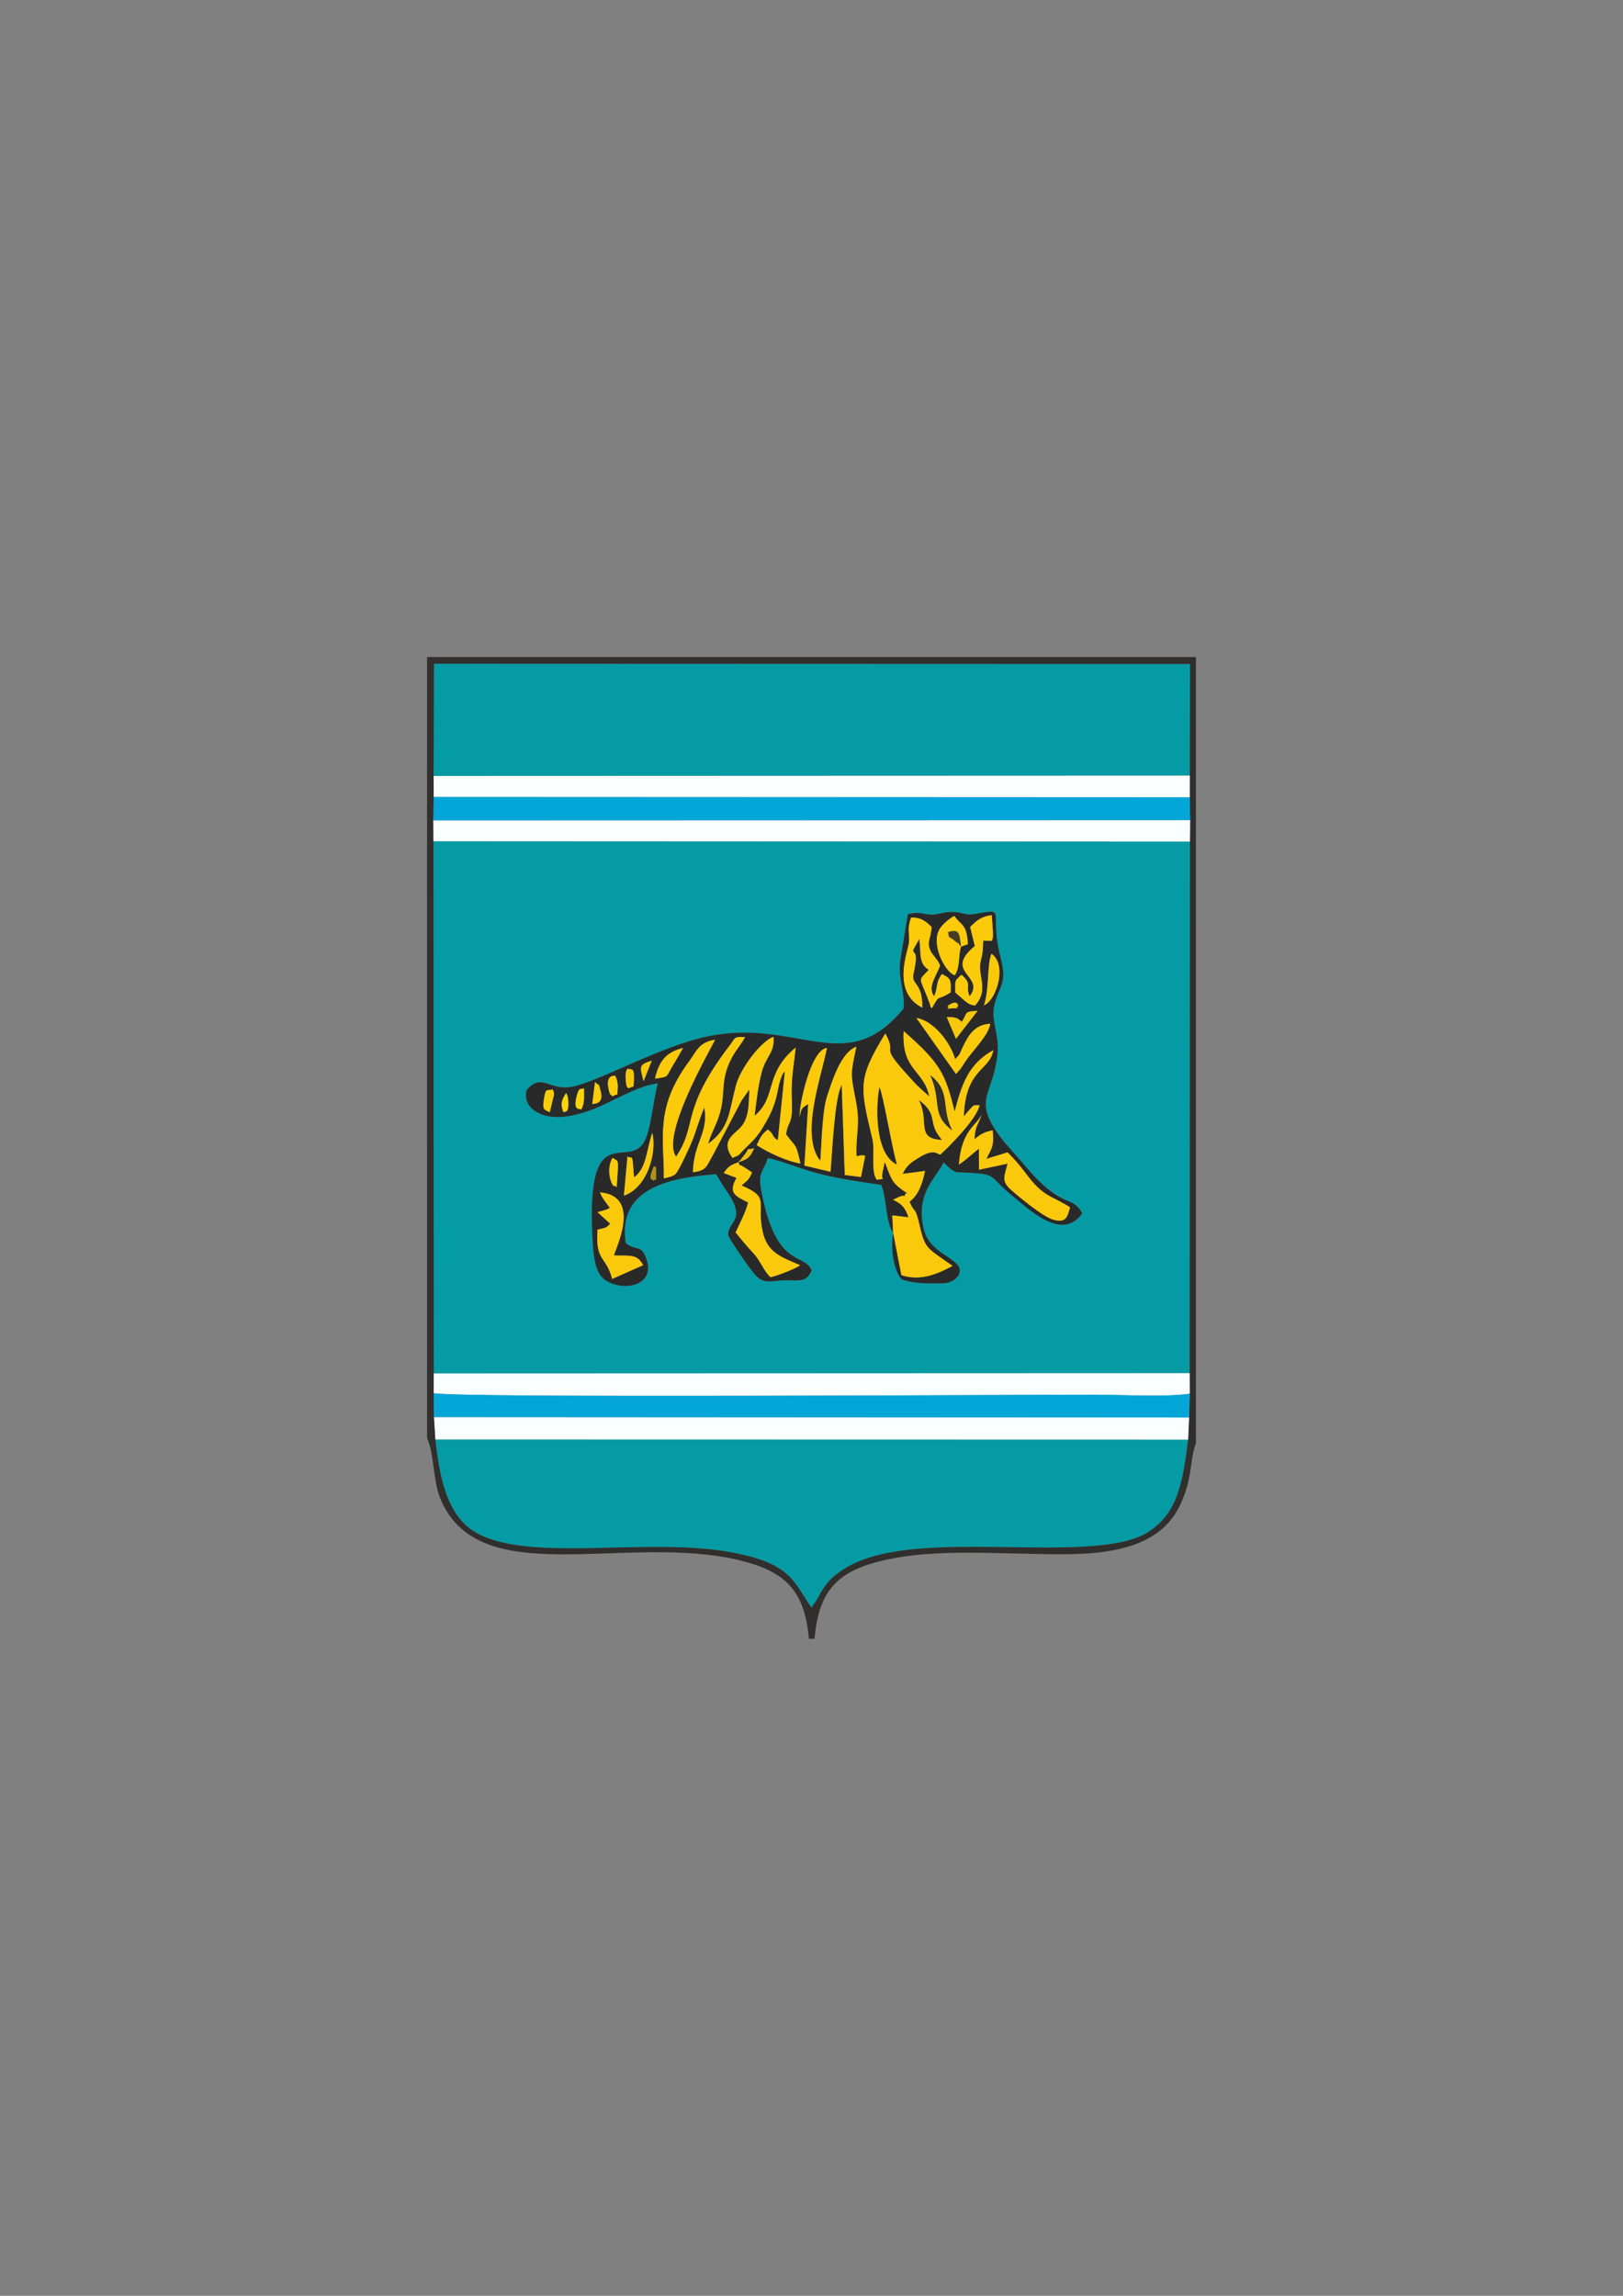 <?xml version="1.0" encoding="UTF-8"?>
<!DOCTYPE svg PUBLIC "-//W3C//DTD SVG 1.1//EN" "http://www.w3.org/Graphics/SVG/1.1/DTD/svg11.dtd">
<!-- Creator: CorelDRAW X5 -->
<svg xmlns="http://www.w3.org/2000/svg" xml:space="preserve" width="210mm" height="297mm" style="shape-rendering:geometricPrecision; text-rendering:geometricPrecision; image-rendering:optimizeQuality; fill-rule:evenodd; clip-rule:evenodd"
viewBox="0 0 210 297"
 xmlns:xlink="http://www.w3.org/1999/xlink">
 <rect x="0" y="0" width="210" height="297" fill="#808080" stroke="none"/>
 <defs>
  <style type="text/css">
   <![CDATA[
    .fil3 {fill:#03A6D7}
    .fil0 {fill:#059BA4}
    .fil8 {fill:#272729}
    .fil1 {fill:#2A2929}
    .fil2 {fill:#302F2E}
    .fil9 {fill:#323028}
    .fil13 {fill:#443D25}
    .fil15 {fill:#B39215}
    .fil14 {fill:#EEC00D}
    .fil10 {fill:#F5C80A}
    .fil7 {fill:#F8C90B}
    .fil11 {fill:#F9CC0B}
    .fil12 {fill:#F9D409}
    .fil5 {fill:#FAC90B}
    .fil6 {fill:#FACA0B}
    .fil4 {fill:#FAFFFF}
   ]]>
  </style>
 </defs>
 <g id="Layer_x0020_1">
  <g id="_427831768">
   <path id="_430095864" class="fil0" d="M115.568 159.483c-1,-1.347 -0.828,-4.516 -1.536,-6.195 -2.579,-0.387 -5.089,-0.745 -7.546,-1.326 -2.559,-0.606 -4.826,-1.623 -7.133,-2.169 -0.59,1.88 -1.304,1.724 -0.863,4.137 1.901,10.405 5.615,8.013 6.529,10.445 -0.784,1.627 -1.568,1.201 -3.53,1.254 -1.735,0.047 -2.431,0.513 -3.584,-0.508 -0.662,-0.586 -3.476,-4.719 -3.679,-5.333 -0.061,-1.935 2.629,-1.825 -0.445,-6.057 -0.456,-0.628 -0.696,-1.211 -1.129,-1.833 -5.478,0.418 -12.871,1.561 -11.678,8.948 1.525,1.056 1.917,0.192 2.551,1.715 1.56,3.743 -2.808,4.634 -5.168,3.06 -1.267,-0.845 -1.531,-2.703 -1.658,-4.761 -1.085,-17.63 5.15,-8.451 6.989,-13.914 0.662,-1.968 0.868,-4.699 1.427,-6.794 -2.812,0.324 -6.061,2.552 -8.918,3.542 -1.502,0.521 -3.447,1.044 -5.26,0.7 -1.703,-0.324 -3.285,-1.455 -2.798,-3.396 2.093,-2.316 2.898,0.216 5.98,-0.435 3.57,-0.755 11.481,-5.279 17.515,-6.506 11.69,-2.377 17.819,5.507 25.273,-3.577 0.249,-1.899 -0.728,-3.93 -0.43,-6.168l0.991 -6.052c1.634,-0.402 1.784,0.042 3.108,0.053 0.964,0.008 1.509,-0.378 2.741,-0.34 1.281,0.04 1.591,0.467 2.673,0.285 4.579,-0.771 1.851,-0.56 3.51,5.736 0.847,3.213 -0.227,3.6 -0.813,5.912 -0.53,2.09 0.607,3.819 0.391,6.253 -0.489,5.498 -3.274,5.903 0.169,10.671 0.961,1.331 2.238,2.606 3.247,3.814 5.106,6.116 6.15,3.751 7.534,6.32 -2.57,3.758 -7.063,-0.692 -8.703,-1.988 -3.757,-2.969 -1.901,-3.067 -6.587,-3.293 -1.158,-0.056 -1.144,0.063 -2.161,-0.831l-0.477 -0.476c-1.227,2.329 -3.636,4.082 -2.574,8.62 0.84,3.591 5.578,3.814 4.507,5.974 -0.825,1.158 -1.814,1.061 -3.506,1.05 -1.333,-0.009 -2.696,-0.075 -3.886,-0.535 -1.128,-1.353 -1.395,-4.222 -1.074,-6.005zm-59.441 18.199l97.8 -0.039 0.043 -68.771 -97.881 -0.048 0.038 68.858z"/>
   <polygon id="_430095384" class="fil0" points="56.107,100.38 153.948,100.343 153.98,85.9 56.154,85.866 "/>
   <path id="_489344144" class="fil0" d="M153.73 186.238l-97.391 -0.023c0.588,5.527 1.718,10.178 5.466,12.176 7.04,3.753 21.999,0.428 32.853,2.43 7.857,1.449 8.053,3.927 10.342,7.155l0.639 -0.96c0.985,-1.693 1.355,-2.596 3.46,-3.973 1.869,-1.223 4.19,-1.893 6.553,-2.295 10.437,-1.775 26.933,1.099 32.772,-2.475 3.919,-2.399 4.607,-6.359 5.306,-12.035z"/>
   <path id="_430097088" class="fil1" d="M77.625 154.252c5.562,0.478 1.881,7.529 1.821,8.162 2.13,0.057 2.993,-0.212 3.767,1.255l-4.002 1.781c-0.805,-3.047 -2.191,-2.21 -1.895,-6.367 1.105,-0.31 0.933,-0.085 1.642,-0.769l-1.635 -1.499 1.092 -0.316c0.063,-0.026 0.192,-0.092 0.245,-0.115 0.054,-0.023 0.173,-0.071 0.249,-0.123 -0.531,-0.769 -0.945,-1.174 -1.284,-2.009zm1.622 -4.465c0.82,0.536 0.823,-0.127 0.542,3.815 -0.089,-0.072 -0.236,-0.274 -0.273,-0.208 -0.145,0.262 -0.562,-0.622 -0.651,-1.364 -0.101,-0.844 0.009,-1.542 0.381,-2.242zm5.341 1.109c0.143,0.301 0.3,-0.578 0.299,0.8 -0.002,1.733 -0.002,0.511 -0.349,1.052 -0.234,-0.351 -0.713,0.119 0.05,-1.852zm10.957 -0.548c0.332,0.769 -0.043,0.108 0.66,0.597l1.114 0.729c-0.577,1.185 -0.507,0.906 -1.375,1.684 3.807,1.63 1.866,2.111 2.747,6.016 0.628,2.787 2.533,3.273 4.837,4.307 -0.521,0.427 -3.015,1.376 -3.82,1.552 -0.872,-0.782 -1.292,-2.076 -2.114,-2.979 -0.97,-1.065 -1.54,-1.728 -2.414,-2.818 0.469,-1.062 1.251,-2.449 1.623,-3.86 -1.625,-0.866 -2.653,-1.19 -1.503,-3.195l-1.656 -0.632c0.652,-0.956 0.982,-1.046 1.901,-1.399zm-14.816 4.33l0.46 -5.056c0.702,0.413 0.584,-0.727 0.85,2.696 1.646,-1.243 1.558,-3.383 2.363,-5.768 0.608,2.563 -0.607,7.054 -3.673,8.128zm14.816 -4.33c0.055,-0.066 0.145,-0.251 0.17,-0.194 0.025,0.057 0.134,-0.153 0.168,-0.194 1.606,-1.901 0.218,-1.045 1.695,-1.405 -0.538,1.168 -0.766,1.378 -2.032,1.793zm30.536 -2.962c0.721,-0.556 1.032,-0.885 2.359,-1.161 0.204,2.092 -0.121,2.288 -0.819,3.695l2.747 -0.844c1.905,1.891 2.489,3.029 3.473,4.093 1.565,1.693 2.793,1.835 4.611,3.01 -0.357,1.264 -0.475,2.041 -2.141,1.617 -1.284,-0.326 -4.48,-2.981 -5.419,-3.806 -1.39,-1.223 -0.949,-1.738 -0.519,-3.452l-3.699 0.784 -0.013 -2.729c-0.944,0.726 -1.476,1.306 -2.589,2.07 0.339,-4.633 2.425,-5.085 2.952,-6.536 -0.356,1.297 -0.852,1.37 -0.943,3.26zm-50.888 -3.851c-0.194,-0.167 -1.065,0.254 -0.582,-1.71 0.318,-1.291 0.535,-0.812 0.949,-1.044 -0.016,1.119 0.122,1.958 -0.367,2.754zm1.791 -3.548c0.701,0.642 0.391,-0.034 0.709,1.072 0.508,1.765 -0.72,1.704 -1.058,1.77l0.348 -2.842zm-4.087 3.895c-0.43,-1.095 -0.208,-1.602 0.353,-2.482l0.189 0.394c0.011,0.055 0.045,0.165 0.052,0.23 0.236,2.201 -0.441,1.691 -0.594,1.858zm-1.764 0.007c-0.741,-0.372 -0.975,-0.277 -0.746,-1.72 0.249,-1.57 0.35,-0.971 1.099,-1.243 0.15,0.366 0.177,0.09 0.187,0.72l-0.54 2.243zm8.114 -2.064c-0.252,-0.318 -0.284,-0.024 -0.465,-0.771 -0.513,-2.112 0.739,-1.862 0.818,-1.898 0.176,0.325 0.375,0.975 0.324,1.579 -0.116,1.358 0.203,0.551 -0.676,1.09zm1.937 -3.59c0.538,0.26 0.898,-0.296 0.841,1.426 -0.045,1.358 -0.029,0.694 -0.661,1.131 -0.052,-0.087 -0.399,0.107 -0.41,-1.467 -0.006,-0.874 0.103,-0.696 0.23,-1.089zm2.087 1.645c-0.539,-2.056 -0.588,-2.112 1.066,-2.677l-1.066 2.677zm32.296 19.601l-0.112 -2.253 2.095 0.255c-0.395,-1.253 -0.893,-1.748 -2.003,-2.282l0.784 -0.356c1.067,-0.476 0.485,0.445 0.787,-0.352 0.044,-0.115 0.182,-0.065 0.258,-0.123 -1.898,-1.289 -1.953,-1.528 -2.851,-3.967 -0.416,0.505 0.049,-0.303 -0.216,0.718 -0.541,2.084 0.582,1.175 -0.842,1.509 -0.829,-0.977 -0.226,-3.749 -0.586,-5.28 -1.6,-6.799 -1.953,-7.708 1.669,-13.653 1.806,3.259 -1.415,0.813 3.971,6.565 0.483,0.516 1.254,1.139 1.721,1.585 -0.716,-3.482 -3.612,-3.316 -3.316,-8.457 4.809,4.206 5.389,5.55 6.598,10.393 0.893,-3.381 1.724,-6.127 5.004,-7.924 -0.487,2.737 -3.61,2.327 -3.813,8.583l0.369 -0.469c1.081,-1.239 0.821,-0.958 1.663,-0.992 -0.384,1.823 -4.001,5.395 -5.028,6.341 -0.386,0.198 -0.633,-0.914 -2.767,0.4 -1.076,0.662 -1.611,0.997 -2.154,2.139l2.888 -0.383c-0.327,1.674 -0.881,3.16 -2.004,3.981 0.642,1.52 0.73,0.652 1.172,2.525 0.879,3.721 0.852,3.258 4.394,5.774 -1.965,1.078 -4.198,2.006 -6.614,1.199l-1.065 -5.474zm-9.444 -9.325c0.114,-0.197 0.187,-6.136 0.843,-8.17 0.67,-2.08 1.846,-5.885 3.834,-6.566 -0.746,3.607 -0.782,3.308 -0.059,7.009 0.622,3.184 -0.048,4.273 0.079,7.128 0.11,0.041 0.814,-0.234 1.12,0l-0.537 2.705 -2.1 -0.256 -0.392 -11.668c-0.942,1.644 -1.229,8.794 -1.454,11.249l-3.376 -0.8 0.493 -7.956c-0.716,0.443 -0.883,0.435 -1.129,1.641 -0.027,-1.626 1.469,-8.671 3.553,-8.899 -0.729,3.753 -3.51,11.28 -0.876,14.585zm-21.374 -10.62c0.559,-2.401 1.505,-3.407 3.628,-3.973 -0.48,0.875 -0.787,1.401 -1.365,2.356 -0.869,1.436 -0.388,1.362 -2.263,1.617zm6.874 8.435c2.759,-2.028 2.661,-3.915 3.586,-7.5 0.597,-2.315 3.305,-5.797 4.871,-6.343 0.173,2.151 -0.985,2.428 -1.567,4.729 -0.404,1.595 -0.675,3.785 -0.88,5.499 2.967,-2.495 1.189,-5.405 5.319,-8.836 -0.188,1.932 -0.511,3.481 -0.524,5.571 -0.006,0.92 0.111,2.275 0.003,3.121 -0.169,1.331 -0.511,1.074 -0.724,2.522 1.365,1.861 1.26,1.069 1.858,3.793 -1.882,-0.34 -4.129,-1.414 -5.658,-2.382 0.423,-0.893 0.637,-1.425 1.448,-2.017 0.854,0.641 0.459,0.879 1.288,1.389l0.911 -8.891c-0.469,0.511 -0.118,-0.033 -0.444,0.707 -0.622,1.413 -0.31,2.865 -1.972,5.776 -1.027,1.8 -1.424,2.2 -2.632,3.362 -1.104,1.062 -0.6,0.872 -1.737,1.326 -1.377,-1.96 -0.216,-2.767 0.789,-3.682 1.379,-1.254 1.307,-2.954 1.405,-5.179l-0.982 1.384 -3.764 7.155c-0.833,1.438 -0.781,1.949 -2.559,2.175 0.102,-3.929 2.052,-5.027 1.476,-8.388 -0.696,1.579 -1.122,3.388 -1.871,5.03 -0.399,0.874 -0.786,1.711 -1.137,2.381 -0.698,1.334 -0.665,1.425 -2.231,1.767 0.035,-5.293 -1.19,-9.134 3.291,-15.165 0.913,-1.229 1.257,-2.473 3.34,-2.765 -0.965,1.916 -7.031,12.445 -5.046,15.115 2.862,-4.216 0.437,-5.892 7.006,-14.475 0.678,-0.886 0.417,-1.06 1.911,-0.993 -0.395,0.847 -1.103,1.557 -1.688,2.646 -1.65,3.068 -0.711,4.56 -1.656,7.495 -0.451,1.401 -1.097,2.435 -1.431,3.674zm26.953 -16.278c2.192,0.334 4.417,3.159 5.008,5.318 0.774,-0.757 0.458,-0.464 1.058,-1.699 0.71,-1.461 1.517,-2.761 3.485,-2.877 -0.183,1.479 -2.273,3.449 -3.238,4.911 -0.108,0.165 -0.55,0.856 -0.551,0.857l-0.64 0.737 -5.122 -7.247zm5.843 0.518c0.895,-1.256 0.164,-1.32 2.079,-1.449l-2.804 3.628 -1.194 -2.814c0.698,0.018 0.81,-0.026 1.367,0.172l0.395 0.287c0.03,-0.061 0.1,0.122 0.158,0.176zm-1.823 -2.056c1.345,-1.014 1.376,-0.002 1.377,0 -0.553,0.372 0.722,0.183 -0.65,0.283 -1.484,0.108 -0.228,0.007 -0.727,-0.283zm4.711 -0.093c0.73,-2.064 0.386,-5.308 0.977,-6.675 2.045,1.377 0.705,5.963 -0.977,6.675zm-2.959 -7.603c-0.377,1.263 -0.099,2.623 -0.804,3.709 -1.316,-0.408 -3.237,-4.265 -1.867,-6.127 0.479,-0.651 1.151,-1.187 1.8,-1.553 0.931,1.313 1.633,1.012 1.75,3.666l-0.879 0.305zm-5.009 7.894c-4.061,-2.027 -1.823,-7.392 -1.736,-8.361 0.136,-1.5 -0.289,-1.624 0.281,-3.289 1.314,-0.05 1.992,0.556 2.661,1.221 -0.083,1.478 -0.645,1.811 -0.194,2.975 0.233,0.601 0.87,1.046 1.283,1.964 -0.263,1.078 -1.743,2.805 -0.758,4.015 0.543,-1.337 0.137,-1.661 0.995,-2.869 1.11,0.531 1.22,0.742 1.129,2.381 -1.885,1.199 -1.305,0.044 -2.424,2.04 -0.532,-0.631 0.034,0.218 -0.323,-0.731 -1.351,-3.587 -1.519,-2.644 -0.085,-4.234 -1.332,-0.85 -0.978,-2.074 -1.212,-4.016l-0.784 1.4c-0.004,0.027 -0.006,0.115 -0.005,0.143 0.017,0.491 0.725,-0.128 0.029,2.996 -0.322,1.447 1.194,1.056 1.143,4.364zm4.264 -1.962c0.011,-1.716 -0.145,-1.393 0.8,-2.295 1.49,1.305 0.438,1.428 1.058,2.789 2.097,-2.695 -3.499,-3.038 0.67,-6.506l-0.601 -2.455c0.787,-0.803 1.422,-1.368 2.779,-1.536 0.365,3.954 0.105,3.289 -0.606,3.31l-0.326 -0.014c-0.015,-0.054 -0.112,-0.017 -0.162,0.004 -0.05,1.151 -0.035,1.547 -0.311,2.582 -0.51,1.92 1.151,3.672 -0.739,5.813 -0.95,-0.145 -0.976,-0.329 -2.564,-1.692zm-8.035 31.091c-0.321,1.783 -0.054,4.652 1.074,6.005 1.191,0.46 2.553,0.527 3.886,0.535 1.692,0.011 2.681,0.108 3.506,-1.05 1.071,-2.161 -3.667,-2.383 -4.507,-5.974 -1.062,-4.538 1.347,-6.291 2.574,-8.62l0.477 0.476c1.017,0.894 1.003,0.775 2.161,0.831 4.686,0.226 2.83,0.324 6.587,3.293 1.64,1.296 6.133,5.746 8.703,1.988 -1.385,-2.568 -2.428,-0.204 -7.534,-6.32 -1.009,-1.209 -2.287,-2.484 -3.247,-3.814 -3.443,-4.768 -0.657,-5.173 -0.169,-10.671 0.216,-2.434 -0.92,-4.163 -0.391,-6.253 0.586,-2.312 1.66,-2.699 0.813,-5.912 -1.659,-6.296 1.068,-6.508 -3.51,-5.736 -1.082,0.182 -1.392,-0.245 -2.673,-0.285 -1.232,-0.038 -1.777,0.348 -2.741,0.34 -1.324,-0.011 -1.474,-0.455 -3.108,-0.053l-0.991 6.052c-0.298,2.238 0.679,4.269 0.43,6.168 -7.455,9.084 -13.583,1.2 -25.273,3.577 -6.034,1.227 -13.945,5.752 -17.515,6.506 -3.082,0.652 -3.887,-1.881 -5.98,0.435 -0.486,1.941 1.095,3.072 2.798,3.396 1.813,0.344 3.757,-0.179 5.26,-0.7 2.857,-0.99 6.107,-3.218 8.918,-3.542 -0.559,2.095 -0.764,4.826 -1.427,6.794 -1.839,5.463 -8.075,-3.716 -6.989,13.914 0.127,2.058 0.391,3.916 1.658,4.761 2.36,1.574 6.727,0.682 5.168,-3.06 -0.634,-1.523 -1.026,-0.659 -2.551,-1.715 -1.193,-7.387 6.2,-8.53 11.678,-8.948 0.433,0.622 0.673,1.205 1.129,1.833 3.073,4.232 0.384,4.122 0.445,6.057 0.203,0.614 3.017,4.746 3.679,5.333 1.152,1.021 1.849,0.555 3.584,0.508 1.962,-0.053 2.746,0.372 3.53,-1.254 -0.914,-2.432 -4.629,-0.041 -6.529,-10.445 -0.441,-2.413 0.273,-2.257 0.863,-4.137 2.307,0.546 4.574,1.563 7.133,2.169 2.458,0.582 4.968,0.939 7.546,1.326 0.708,1.679 0.536,4.848 1.536,6.195z"/>
   <path id="_490149992" class="fil2" d="M56.127 177.682l-0.038 -68.858 -0.02 -2.679 0.049 -3.058 -0.011 -2.708 0.047 -14.514 97.826 0.034 -0.032 14.442 -0.008 2.787 0.059 2.982 -0.029 2.761 -0.043 68.771 0.012 2.653 -0.083 3.08 -0.127 2.861c-0.699,5.676 -1.387,9.636 -5.306,12.035 -5.839,3.574 -22.335,0.7 -32.772,2.475 -2.363,0.402 -4.684,1.073 -6.553,2.295 -2.105,1.377 -2.476,2.28 -3.46,3.973l-0.639 0.96c-2.289,-3.229 -2.484,-5.706 -10.342,-7.155 -10.854,-2.002 -25.813,1.323 -32.853,-2.43 -3.748,-1.998 -4.878,-6.649 -5.466,-12.176l-0.184 -2.894 -0.043 -3.098 0.014 -2.541zm-0.869 8.371c0.931,2.021 0.776,5.441 1.666,7.684 4.902,12.358 24.064,4.511 38.842,8.13 5.697,1.395 8.366,3.784 8.893,10.132l0.737 0c0.507,-6.07 2.876,-8.6 8.279,-9.985 5.628,-1.443 11.913,-1.157 17.782,-1.046 7.986,0.151 17.983,0.978 21.326,-6.46 1.52,-3.382 1.157,-5.346 1.837,-7.465 0.028,-0.086 0.071,-0.214 0.12,-0.315l0 -101.728 -99.483 0 0 101.053z"/>
   <polygon id="_490150160" class="fil3" points="56.069,106.145 153.999,106.111 153.94,103.13 56.118,103.087 "/>
   <polygon id="_490149824" class="fil4" points="56.339,186.215 153.73,186.238 153.857,183.376 56.156,183.32 "/>
   <path id="_490149680" class="fil4" d="M56.113 180.223c2.715,0.664 74.754,0.203 85.576,0.203 3.385,0 9.154,0.335 12.251,-0.13l-0.012 -2.653 -97.8 0.039 -0.014 2.541z"/>
   <path id="_490149632" class="fil3" d="M56.156 183.32l97.701 0.056 0.083 -3.08c-3.097,0.465 -8.866,0.13 -12.251,0.13 -10.822,0 -82.861,0.462 -85.576,-0.203l0.043 3.098z"/>
   <polygon id="_490149368" class="fil4" points="56.118,103.087 153.94,103.13 153.948,100.343 56.107,100.38 "/>
   <polygon id="_490150760" class="fil4" points="56.089,108.824 153.97,108.872 153.999,106.111 56.069,106.145 "/>
   <path id="_427486968" class="fil5" d="M113.791 140.671c0.433,0.764 1.503,7.28 2.238,9.963 -2.773,-1.329 -2.745,-7.282 -2.238,-9.963zm5.123 1.66c2.628,1.97 0.948,2.869 2.952,5.122 -3.428,-0.155 -1.547,-2.368 -2.952,-5.122zm1.459 -3.224c2.735,2.1 1.316,4.119 2.822,7.12 -2.807,-2.152 -1.274,-3.676 -2.822,-7.12zm-4.806 20.377l1.065 5.474c2.416,0.806 4.649,-0.121 6.614,-1.199 -3.543,-2.516 -3.515,-2.053 -4.394,-5.774 -0.442,-1.873 -0.53,-1.005 -1.172,-2.525 1.124,-0.821 1.678,-2.307 2.004,-3.981l-2.888 0.383c0.543,-1.142 1.078,-1.477 2.154,-2.139 2.134,-1.313 2.381,-0.202 2.767,-0.4 1.027,-0.947 4.643,-4.519 5.028,-6.341 -0.843,0.034 -0.583,-0.246 -1.663,0.992l-0.369 0.469c0.204,-6.256 3.326,-5.846 3.813,-8.583 -3.28,1.797 -4.111,4.543 -5.004,7.924 -1.209,-4.843 -1.789,-6.187 -6.598,-10.393 -0.296,5.141 2.6,4.975 3.316,8.457 -0.466,-0.445 -1.237,-1.068 -1.721,-1.585 -5.386,-5.752 -2.165,-3.305 -3.971,-6.565 -3.622,5.945 -3.269,6.855 -1.669,13.653 0.36,1.531 -0.242,4.303 0.586,5.28 1.424,-0.335 0.302,0.575 0.842,-1.509 0.265,-1.021 -0.2,-0.213 0.216,-0.718 0.898,2.439 0.953,2.678 2.851,3.967 -0.075,0.058 -0.214,0.009 -0.258,0.123 -0.302,0.798 0.28,-0.124 -0.787,0.352l-0.784 0.356c1.11,0.534 1.609,1.028 2.003,2.282l-2.095 -0.255 0.112 2.253z"/>
   <path id="_427486152" class="fil6" d="M91.623 147.972c0.334,-1.239 0.98,-2.273 1.431,-3.674 0.945,-2.935 0.007,-4.427 1.656,-7.495 0.586,-1.089 1.293,-1.799 1.688,-2.646 -1.494,-0.067 -1.233,0.107 -1.911,0.993 -6.569,8.583 -4.144,10.258 -7.006,14.475 -1.985,-2.67 4.082,-13.199 5.046,-15.115 -2.083,0.292 -2.427,1.536 -3.34,2.765 -4.481,6.031 -3.256,9.872 -3.291,15.165 1.567,-0.342 1.534,-0.432 2.231,-1.767 0.35,-0.67 0.738,-1.507 1.137,-2.381 0.749,-1.641 1.175,-3.45 1.871,-5.03 0.576,3.362 -1.374,4.459 -1.476,8.388 1.778,-0.226 1.727,-0.737 2.559,-2.175l3.764 -7.155 0.982 -1.384c-0.098,2.226 -0.026,3.925 -1.405,5.179 -1.005,0.914 -2.166,1.722 -0.789,3.682 1.138,-0.454 0.633,-0.264 1.737,-1.326 1.208,-1.162 1.605,-1.562 2.632,-3.362 1.661,-2.911 1.351,-4.363 1.972,-5.776 0.326,-0.74 -0.025,-0.197 0.444,-0.707l-0.911 8.891c-0.829,-0.509 -0.435,-0.747 -1.288,-1.389 -0.812,0.593 -1.026,1.124 -1.448,2.017 1.529,0.968 3.776,2.042 5.658,2.382 -0.597,-2.723 -0.492,-1.932 -1.858,-3.793 0.212,-1.449 0.555,-1.191 0.724,-2.522 0.107,-0.846 -0.009,-2.201 -0.003,-3.121 0.014,-2.09 0.336,-3.639 0.524,-5.571 -4.131,3.431 -2.353,6.341 -5.319,8.836 0.205,-1.715 0.476,-3.905 0.88,-5.499 0.582,-2.301 1.74,-2.578 1.567,-4.729 -1.566,0.546 -4.274,4.028 -4.871,6.343 -0.925,3.586 -0.827,5.472 -3.586,7.5z"/>
   <path id="_427486776" class="fil6" d="M106.124 150.158c-2.634,-3.306 0.147,-10.832 0.876,-14.585 -2.084,0.228 -3.58,7.273 -3.553,8.899 0.246,-1.206 0.413,-1.198 1.129,-1.641l-0.493 7.956 3.376 0.8c0.225,-2.454 0.512,-9.604 1.454,-11.249l0.392 11.668 2.1 0.256 0.537 -2.705c-0.306,-0.234 -1.01,0.041 -1.12,0 -0.128,-2.855 0.543,-3.944 -0.079,-7.128 -0.723,-3.7 -0.688,-3.402 0.059,-7.009 -1.988,0.682 -3.164,4.486 -3.834,6.566 -0.655,2.034 -0.729,7.973 -0.843,8.17z"/>
   <path id="_427485792" class="fil5" d="M126.081 147.387c0.091,-1.89 0.587,-1.963 0.943,-3.26 -0.527,1.452 -2.613,1.903 -2.952,6.536 1.113,-0.764 1.645,-1.344 2.589,-2.07l0.013 2.729 3.699 -0.784c-0.431,1.714 -0.872,2.229 0.519,3.452 0.938,0.826 4.135,3.48 5.419,3.806 1.666,0.423 1.784,-0.353 2.141,-1.617 -1.818,-1.175 -3.046,-1.316 -4.611,-3.01 -0.984,-1.065 -1.568,-2.203 -3.473,-4.093l-2.747 0.844c0.698,-1.408 1.023,-1.603 0.819,-3.695 -1.328,0.276 -1.639,0.605 -2.359,1.161z"/>
   <path id="_427486488" class="fil5" d="M95.545 150.349c-0.92,0.353 -1.25,0.443 -1.901,1.399l1.656 0.632c-1.149,2.005 -0.121,2.329 1.503,3.195 -0.372,1.411 -1.154,2.799 -1.623,3.86 0.874,1.09 1.444,1.753 2.414,2.818 0.822,0.903 1.243,2.197 2.114,2.979 0.804,-0.176 3.299,-1.125 3.82,-1.552 -2.304,-1.034 -4.209,-1.52 -4.837,-4.307 -0.88,-3.905 1.061,-4.385 -2.747,-6.016 0.868,-0.777 0.799,-0.498 1.375,-1.684l-1.114 -0.729c-0.704,-0.489 -0.329,0.172 -0.66,-0.597z"/>
   <path id="_427486392" class="fil6" d="M119.338 130.353c0.051,-3.307 -1.465,-2.917 -1.143,-4.364 0.696,-3.124 -0.012,-2.505 -0.029,-2.996 -0.001,-0.029 0.001,-0.116 0.005,-0.143l0.784 -1.4c0.235,1.942 -0.119,3.166 1.212,4.016 -1.434,1.589 -1.266,0.646 0.085,4.234 0.357,0.949 -0.21,0.099 0.323,0.731 1.119,-1.995 0.538,-0.841 2.424,-2.04 0.091,-1.639 -0.019,-1.85 -1.129,-2.381 -0.859,1.208 -0.453,1.532 -0.995,2.869 -0.985,-1.211 0.495,-2.938 0.758,-4.015 -0.413,-0.918 -1.05,-1.363 -1.283,-1.964 -0.451,-1.164 0.111,-1.498 0.194,-2.975 -0.668,-0.665 -1.347,-1.271 -2.661,-1.221 -0.569,1.665 -0.144,1.788 -0.281,3.289 -0.088,0.969 -2.325,6.335 1.736,8.361z"/>
   <path id="_427486200" class="fil5" d="M77.625 154.252c0.339,0.835 0.753,1.24 1.284,2.009 -0.076,0.053 -0.195,0.1 -0.249,0.123 -0.053,0.023 -0.182,0.089 -0.245,0.115l-1.092 0.316 1.635 1.499c-0.71,0.685 -0.537,0.459 -1.642,0.769 -0.296,4.158 1.089,3.32 1.895,6.367l4.002 -1.781c-0.774,-1.467 -1.637,-1.198 -3.767,-1.255 0.06,-0.633 3.74,-7.685 -1.821,-8.162z"/>
   <path id="_427486032" class="fil6" d="M125.531 119.925l0.601 2.455c-4.169,3.468 1.427,3.811 -0.67,6.506 -0.62,-1.362 0.432,-1.484 -1.058,-2.789 -0.945,0.902 -0.79,0.58 -0.8,2.295 1.588,1.364 1.614,1.547 2.564,1.692 1.89,-2.14 0.229,-3.893 0.739,-5.813 0.275,-1.035 0.261,-1.431 0.311,-2.582 0.05,-0.021 0.147,-0.059 0.162,-0.004l0.326 0.014c0.711,-0.021 0.971,0.644 0.606,-3.31 -1.357,0.168 -1.992,0.733 -2.779,1.536z"/>
   <path id="_427485912" class="fil6" d="M123.697 138.941l0.64 -0.737c0.001,-0.002 0.443,-0.693 0.551,-0.857 0.965,-1.462 3.054,-3.432 3.238,-4.911 -1.968,0.116 -2.775,1.416 -3.485,2.877 -0.6,1.235 -0.284,0.942 -1.058,1.699 -0.591,-2.159 -2.816,-4.984 -5.008,-5.318l5.122 7.247z"/>
   <path id="_427485432" class="fil6" d="M124.347 122.459c-0.706,-0.885 -0.06,-0.125 -0.927,-0.841 -0.818,-0.676 -0.513,-0 -0.753,-1.022 1.554,-0.534 1.458,0.325 1.68,1.863zm0 0l0.879 -0.305c-0.118,-2.653 -0.82,-2.353 -1.75,-3.666 -0.649,0.365 -1.32,0.901 -1.8,1.553 -1.371,1.862 0.55,5.719 1.867,6.127 0.706,-1.087 0.427,-2.446 0.804,-3.709z"/>
   <path id="_427485600" class="fil7" d="M80.729 154.679c3.066,-1.074 4.281,-5.566 3.673,-8.128 -0.805,2.385 -0.717,4.525 -2.363,5.768 -0.266,-3.423 -0.148,-2.283 -0.85,-2.696l-0.46 5.056z"/>
   <path id="_427485384" class="fil8" d="M113.791 140.671c-0.507,2.681 -0.535,8.634 2.238,9.963 -0.735,-2.683 -1.805,-9.199 -2.238,-9.963z"/>
   <path id="_427485024" class="fil7" d="M127.307 130.063c1.681,-0.712 3.021,-5.298 0.977,-6.675 -0.591,1.367 -0.247,4.611 -0.977,6.675z"/>
   <path id="_427484808" class="fil6" d="M84.749 139.538c1.875,-0.255 1.394,-0.182 2.263,-1.617 0.578,-0.955 0.885,-1.481 1.365,-2.356 -2.123,0.566 -3.069,1.573 -3.628,3.973z"/>
   <path id="_427484592" class="fil9" d="M120.374 139.106c1.548,3.443 0.015,4.968 2.822,7.12 -1.506,-3 -0.088,-5.02 -2.822,-7.12z"/>
   <path id="_427484424" class="fil10" d="M124.419 132.212c-0.058,-0.054 -0.127,-0.237 -0.158,-0.176l-0.395 -0.287c-0.557,-0.198 -0.669,-0.154 -1.367,-0.172l1.194 2.814 2.804 -3.628c-1.915,0.129 -1.184,0.193 -2.079,1.449z"/>
   <path id="_427488432" class="fil1" d="M118.915 142.331c1.406,2.754 -0.475,4.968 2.952,5.122 -2.005,-2.253 -0.324,-3.153 -2.952,-5.122z"/>
   <path id="_427487592" class="fil11" d="M78.866 152.03c0.089,0.743 0.506,1.626 0.651,1.364 0.036,-0.065 0.184,0.136 0.273,0.208 0.281,-3.941 0.278,-3.279 -0.542,-3.815 -0.372,0.7 -0.483,1.398 -0.381,2.242z"/>
   <path id="_427488312" class="fil11" d="M71.133 143.89l0.54 -2.243c-0.01,-0.63 -0.037,-0.354 -0.187,-0.72 -0.749,0.272 -0.85,-0.327 -1.099,1.243 -0.229,1.443 0.005,1.348 0.746,1.72z"/>
   <path id="_427487304" class="fil11" d="M79.247 141.826c0.879,-0.54 0.56,0.268 0.676,-1.09 0.052,-0.605 -0.148,-1.255 -0.324,-1.579 -0.079,0.037 -1.331,-0.214 -0.818,1.898 0.182,0.748 0.213,0.453 0.465,0.771z"/>
   <path id="_427487208" class="fil10" d="M81.364 140.793c0.633,-0.436 0.616,0.228 0.661,-1.131 0.057,-1.721 -0.303,-1.166 -0.841,-1.426 -0.127,0.393 -0.236,0.215 -0.23,1.089 0.01,1.575 0.358,1.381 0.41,1.467z"/>
   <path id="_427487064" class="fil12" d="M75.193 143.536c0.489,-0.796 0.35,-1.635 0.367,-2.754 -0.413,0.231 -0.631,-0.248 -0.949,1.044 -0.483,1.964 0.388,1.543 0.582,1.71z"/>
   <path id="_427487520" class="fil11" d="M76.636 142.831c0.338,-0.066 1.566,-0.005 1.058,-1.77 -0.318,-1.105 -0.008,-0.43 -0.709,-1.072l-0.348 2.842z"/>
   <path id="_427487472" class="fil10" d="M83.271 139.882l1.066 -2.677c-1.654,0.565 -1.606,0.621 -1.066,2.677z"/>
   <path id="_427832752" class="fil13" d="M124.347 122.459c-0.222,-1.538 -0.126,-2.397 -1.68,-1.863 0.24,1.022 -0.065,0.346 0.753,1.022 0.867,0.716 0.22,-0.045 0.927,0.841z"/>
   <path id="_427832656" class="fil12" d="M72.897 143.884c0.153,-0.166 0.83,0.343 0.594,-1.858 -0.007,-0.065 -0.04,-0.175 -0.052,-0.23l-0.189 -0.394c-0.561,0.88 -0.783,1.387 -0.353,2.482z"/>
   <path id="_427832512" class="fil14" d="M95.545 150.349c1.266,-0.415 1.494,-0.625 2.032,-1.793 -1.476,0.361 -0.089,-0.496 -1.695,1.405 -0.034,0.04 -0.143,0.25 -0.168,0.194 -0.025,-0.057 -0.115,0.128 -0.17,0.194z"/>
   <path id="_427832392" class="fil15" d="M84.539 152.749c0.347,-0.541 0.347,0.682 0.349,-1.052 0.001,-1.379 -0.156,-0.5 -0.299,-0.8 -0.762,1.972 -0.283,1.501 -0.05,1.852z"/>
   <path id="_427832224" class="fil10" d="M122.596 130.156c0.499,0.291 -0.757,0.392 0.727,0.283 1.372,-0.1 0.097,0.089 0.65,-0.283 -0.002,-0.002 -0.033,-1.014 -1.377,0z"/>
  </g>
 </g>
</svg>
